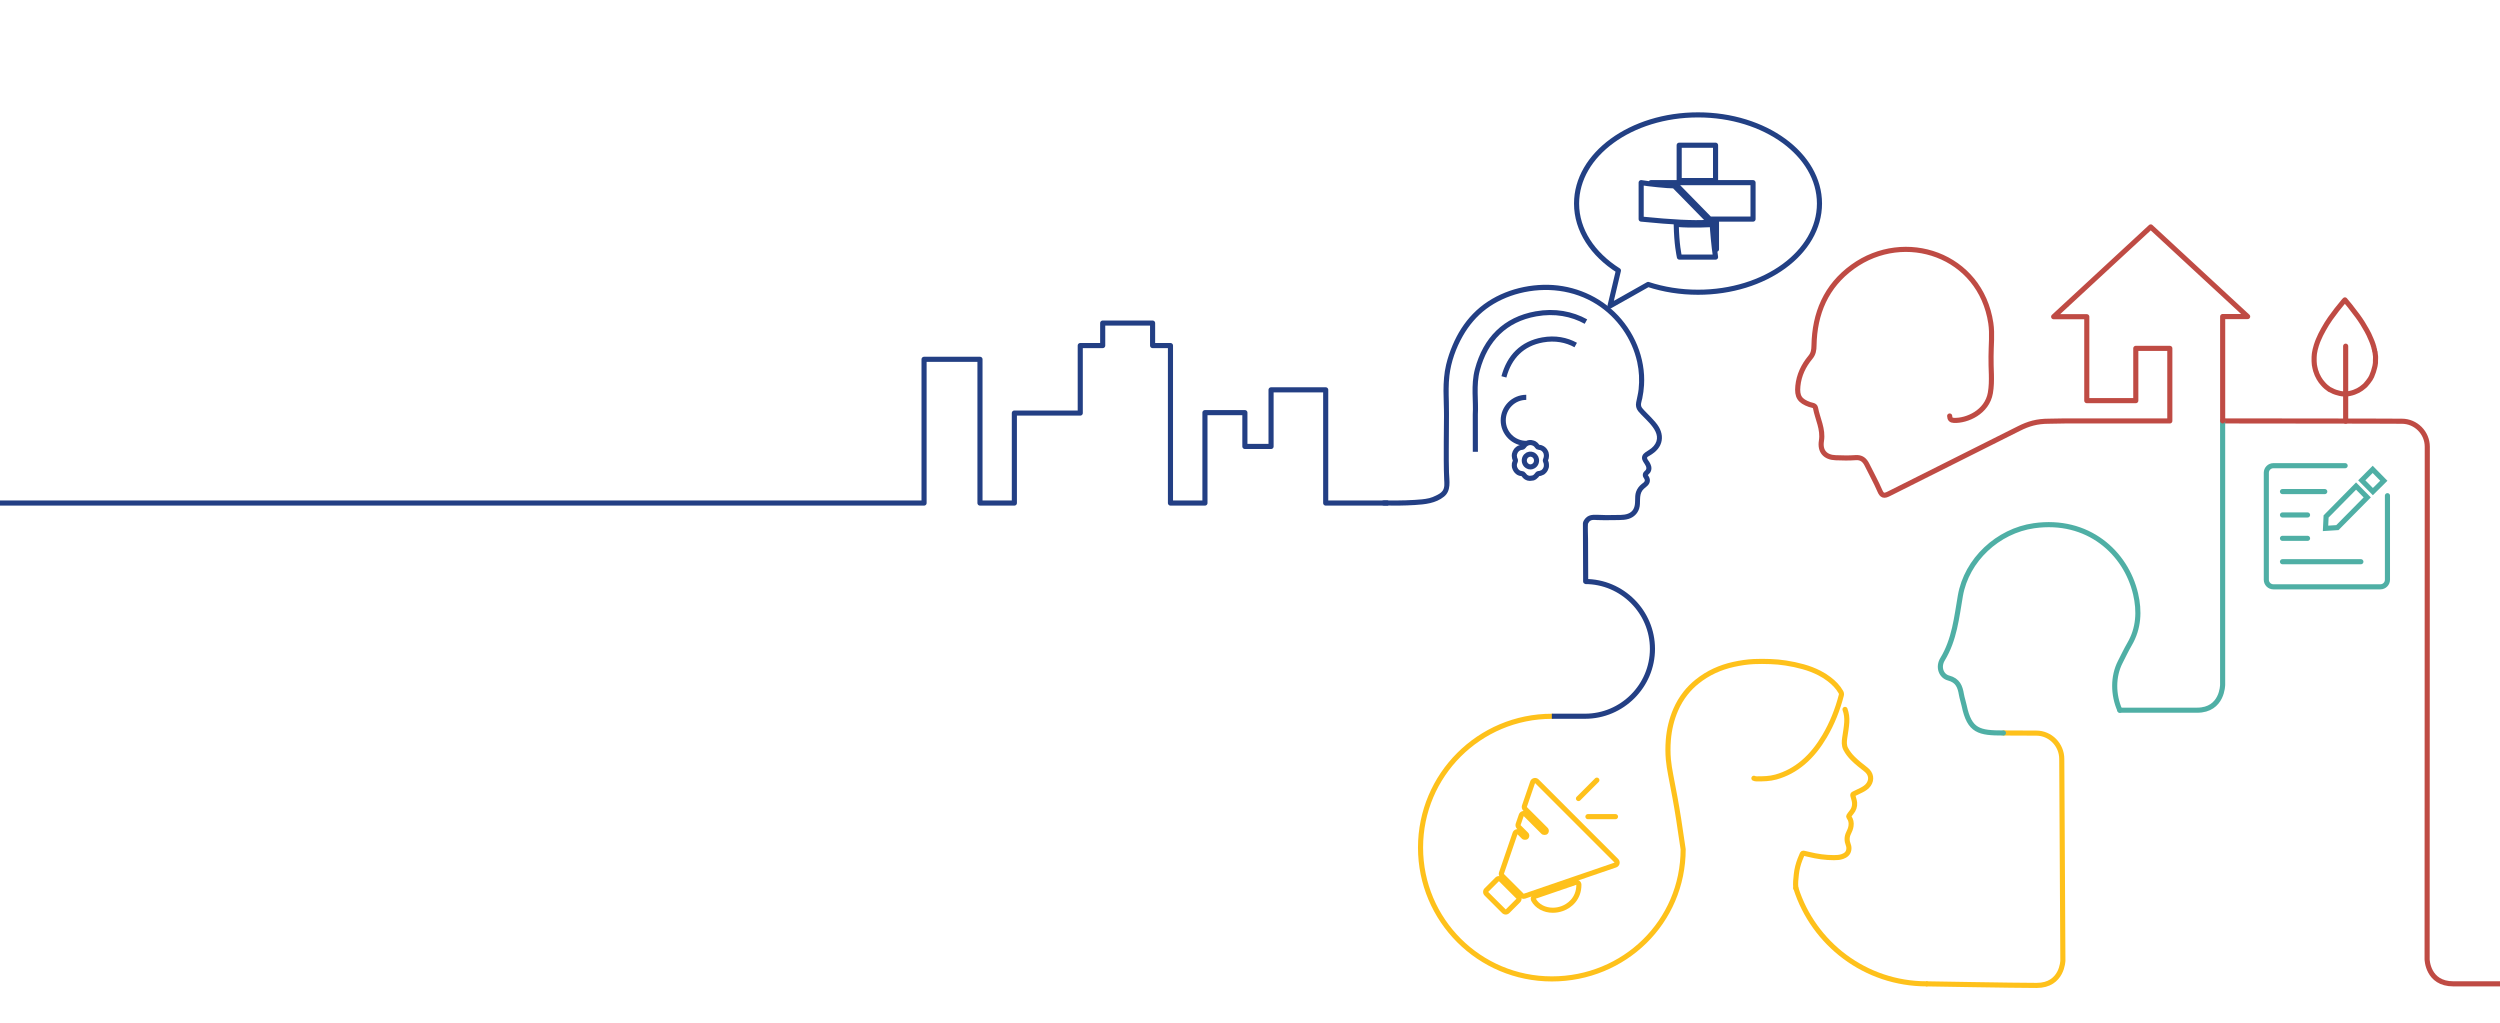 <?xml version="1.0" encoding="UTF-8"?><svg id="Layer_1" xmlns="http://www.w3.org/2000/svg" width="1466" height="600" viewBox="0 0 1466 600"><defs><style>.cls-1{fill:#fec11b;}.cls-1,.cls-2{stroke-width:0px;}.cls-3{stroke:#233f84;}.cls-3,.cls-4,.cls-5,.cls-6,.cls-7,.cls-8,.cls-9,.cls-10,.cls-11,.cls-12{fill:none;stroke-width:3px;}.cls-3,.cls-4,.cls-5,.cls-6,.cls-7,.cls-8,.cls-9,.cls-11{stroke-linejoin:round;}.cls-4,.cls-5,.cls-7,.cls-10,.cls-12{stroke-linecap:round;}.cls-4,.cls-6,.cls-12{stroke:#fec11b;}.cls-5,.cls-10{stroke:#4fafa5;}.cls-7,.cls-8{stroke:#bf4b44;}.cls-9,.cls-11{stroke:#224084;}.cls-10,.cls-12{stroke-miterlimit:10;}.cls-11{fill-rule:evenodd;}.cls-2{fill:#233f84;}</style></defs><path class="cls-8" d="m1466,576.92h-27.38c-15.12,0-15.36-14.42-15.36-14.42l.1-300.53c0-8.23-6.72-14.96-14.94-14.96l-19.73-.08-85.35-.1"/><path class="cls-6" d="m1129.34,576.92s52.09.93,64.97.93c15.12,0,15.36-14.63,15.36-14.63l-.65-118.15c0-8.34-6.72-15.17-14.95-15.17l-19.73-.08"/><path class="cls-2" d="m811.5,296.45c6.04.12,12.1.07,18.13-.3,5.98-.37,12.28-.98,17.14-4.91,4.34-3.5,3.08-9.26,2.93-14.13-.28-9.1-.05-18.24-.05-27.34,0-4.73.1-9.43-.04-14.17-.15-5.11-.25-10.24.33-15.34.92-8.1,3.87-16.23,7.9-23.3,3.48-6.1,8.08-11.59,13.71-15.82s12.5-7.38,19.53-9.16c15.31-3.88,31.77-2.02,45.21,6.51,12,7.62,20.72,20,23.77,33.89,1.14,5.21,1.4,10.59.83,15.89-.28,2.61-.98,5.08-1.44,7.65-.35,1.93-.02,3.67,1.22,5.22,4.19,5.21,15.55,12.83,9.02,20.44-1.42,1.65-3.23,2.52-4.96,3.75-1.49,1.06-2.27,2.56-1.64,4.37.56,1.61,2.25,3.04,2.34,4.79.05,1.01-.76,1.52-1.38,2.17-.68.73-.87,1.74-.61,2.69.23.81,1.2,1.66,1.08,2.51s-1.19,1.46-1.77,1.92c-1.53,1.21-2.69,2.72-3.35,4.57-1.17,3.29.16,7.05-1.54,10.17-1.46,2.69-4.55,3.35-7.38,3.43s-5.64.11-8.46.1c-2.59,0-5.24-.29-7.83-.15-1.68.09-3.27.68-4.41,1.96-.71.8-1.52,1.93-1.57,3.02s0,2.17.01,3.25c.04,9.52.07,19.03.11,28.55,0,.76,0,1.52,0,2.29,0,1.93,3.01,1.93,3,0-.03-8.27-.07-16.54-.1-24.82-.01-3.08-.26-6.27-.04-9.35.01-.16-.06.41-.06.41.09,0,.54-.97.63-1.08.45-.59,1.02-.98,1.74-1.14.98-.22,2.03-.07,3.02-.03,1.49.05,2.98.08,4.48.09,2.74.02,5.48-.02,8.22-.08,1.95-.04,3.92-.1,5.8-.69,2.98-.94,5.22-3.05,6.17-6.04,1.11-3.46-.34-7.53,1.9-10.63,1.11-1.53,3-2.3,3.91-4,.44-.82.59-1.72.42-2.64-.09-.49-.27-.96-.51-1.4-.07-.14-.65-1.1-.66-.91,0-.15,1.11-1.14,1.28-1.38.27-.39.49-.81.64-1.27.29-.88.28-1.83.06-2.73-.21-.84-.63-1.64-1.07-2.38-.33-.57-1.42-1.76-1.34-2.44.07-.56.88-.89,1.32-1.14,1.04-.61,2.04-1.27,2.97-2.03,1.44-1.18,2.71-2.65,3.49-4.35,1.6-3.47,1.06-7.27-.82-10.51-1.21-2.09-2.89-3.82-4.51-5.59-1.72-1.88-3.7-3.62-5.31-5.59-1.36-1.67-.33-3.79.06-5.64.53-2.54.88-5.13,1.04-7.73.98-16-5.81-31.94-17.31-42.96-11.19-10.73-26.42-16.35-41.88-15.91-15.18.43-30.47,6.02-41.15,17.04-5.1,5.26-9.03,11.53-11.88,18.26-1.57,3.71-2.89,7.56-3.83,11.48-1.21,5.06-1.55,10.29-1.55,15.49,0,4.9.32,9.79.29,14.68-.03,5.01-.13,10.02-.13,15.03,0,7.4-.09,14.8.23,22.2.1,2.25.47,4.77-.98,6.7-.96,1.28-2.48,2.06-3.89,2.73-1.24.6-2.5,1.16-3.85,1.48-2.83.68-5.79.86-8.68,1.04-3.47.21-6.94.3-10.42.33-2.52.02-5.04.02-7.56-.03-1.93-.04-1.93,2.96,0,3h0Z"/><path class="cls-3" d="m865.15,264.94c-.06-6.81-.03-13.62-.03-21.94.5-7.72-1.2-17.09,1.22-26.19,4.76-17.85,16.21-29.52,34.34-32.77,11.07-1.99,21.12-.01,29.31,4.54"/><path class="cls-5" d="m1174.8,429.82c-14.19,0-19.87-1.04-23.01-16.02-.46-2.2-1.23-4.35-1.61-6.56-.79-4.6-2.09-8.2-7.54-9.65-4.34-1.15-6.28-6.47-3.53-11,7-11.56,8.22-24.34,10.45-37.22,3.66-21.08,22.02-38.09,43.19-41.09,31.49-4.47,53.89,15.69,59.57,40.02,2.34,10.03,1.89,20.09-3.54,29.41-1.98,3.4-3.66,6.98-5.46,10.49-4.38,8.54-4.21,19.26-.25,28.26"/><path class="cls-5" d="m1303.35,246.83v154.67s0,14.96-14.96,14.96h-45.32"/><path class="cls-7" d="m1143.28,243.94c.06,1.75.82,2.53,2.58,2.59,7.54.25,19.33-4.78,21.3-16.13,1.24-7.17.21-14.3.39-21.42,0-6.48.81-13.09-.13-19.43-6-40.27-50.55-55.19-81.02-33.1-15.61,11.32-22.33,27.27-22.67,46.19-.05,2.58-.31,4.75-2.14,6.94-4.02,4.82-6.69,10.42-7.32,16.79-.61,6.21,1.08,8.75,6.93,10.85,1.26.45,3.11.37,3.42,2.03,1.22,6.4,4.58,12.38,3.47,19.25-.99,6.08,2.21,9.74,8.43,9.91,3.81.11,7.64.27,11.43-.05,3.58-.31,5.49,1.35,6.92,4.27,2.47,5.06,5.25,9.99,7.47,15.15,1.29,3,2.51,3.17,5.27,1.78,25.38-12.82,50.87-25.43,76.25-38.25,5.69-2.87,10.66-4.31,17.66-4.31l9.46-.17h61.4v-42.55h-19.95v30.65h-28.74v-49.21h-19.43l56.93-52.66,56.83,52.56h-14.65v61.2"/><polyline class="cls-3" points="814.06 294.99 777.39 294.99 777.39 228.6 745.35 228.6 745.35 261.8 730 261.8 730 241.97 706.58 241.97 706.58 294.99 686.36 294.99 686.36 202.64 675.88 202.64 675.88 189.45 646.62 189.45 646.62 202.64 633.46 202.64 633.46 242.22 594.82 242.22 594.82 294.99 574.66 294.99 574.66 210.7 541.87 210.7 541.87 294.99 -1 294.99"/><path class="cls-9" d="m949.04,158.64c-15.03-9.53-24.54-23.59-24.54-39.27,0-28.72,31.89-52,71.22-52,39.33,0,71.22,23.28,71.22,52,0,28.72-31.89,52-71.22,52-10.43,0-20.33-1.64-29.25-4.57l-22.36,12.61,4.93-20.76Z"/><path class="cls-12" d="m1028.49,456.38c.51.25,1.07.35,1.62.35,3.81,0,7.61-.05,11.31-1.09,5.91-1.66,11.18-4.52,15.88-8.48,5.18-4.37,9.22-9.67,12.65-15.46,4.44-7.52,7.61-15.56,9.8-24,.19-.71.06-1.31-.29-1.93-1.73-3.03-4.14-5.43-6.88-7.53-1.77-1.36-3.65-2.55-5.64-3.56-3.06-1.56-6.24-2.78-9.55-3.7-3.36-.94-6.77-1.67-10.2-2.19-3.01-.46-6.04-.76-9.09-.85-3.21-.1-6.41-.16-9.62,0-4.01.19-7.95.8-11.87,1.66-7.88,1.72-15.04,4.99-21.36,10.04-2.53,2.02-4.82,4.3-6.82,6.84-2.31,2.93-4.22,6.13-5.72,9.55-2.52,5.76-3.93,11.79-4.41,18.05-.29,3.78-.3,7.56.04,11.34.27,3.01.79,5.99,1.35,8.96.83,4.42,1.7,8.82,2.51,13.25.76,4.19,1.49,8.38,2.14,12.59l2.66,17.81c0,42.53-34.47,76-77,76s-77-34.47-77-77,34.47-77,77-77"/><path class="cls-4" d="m1081.92,415.99c.88,2.43,1.19,4.94,1.03,7.52-.18,3.09-.78,6.12-1.21,9.17-.31,2.21-.48,4.43.59,6.49,1.07,2.06,2.5,3.88,4.14,5.53,2.39,2.41,5.07,4.48,7.73,6.57,3.11,2.44,3.5,5.89,1.6,8.7-1.02,1.52-2.55,2.5-4.16,3.32-1.54.79-3.09,1.55-4.66,2.28-.46.22-.57.5-.47.94.04.17.09.35.14.52.34,1.25.77,2.48.88,3.77.17,2.12-.51,4-1.88,5.63-.54.64-1.02,1.33-1.47,2.03-.17.27-.15.43.04.68,1.19,1.56,1.5,3.34,1.22,5.25-.21,1.44-.76,2.77-1.4,4.04-1.16,2.29-1.12,4.62-.22,6.93.39,1,.48,1.98.31,2.98-.35,2.14-1.84,3.25-3.74,3.93-1.6.57-3.28.66-4.95.66-4.96,0-9.84-.69-14.65-1.88-.95-.23-1.9-.44-2.85-.65-.76-.17-.88-.1-1.18.6-.41.97-.83,1.94-1.22,2.92-1.09,2.81-1.84,5.73-2.16,8.72-.3,2.71-.63,5.44-.3,8.13"/><path class="cls-3" d="m895,260c-7.46,0-13.5-6.04-13.5-13.5s6.04-13.5,13.5-13.5"/><path class="cls-3" d="m899.14,280.23c-.06.02-.11.04-.17.06-.06,0-.11,0-.17.01-.51.06-1.03.14-1.54.19-.15.02-.31-.01-.46-.02-.23-.02-.47,0-.68-.08-.62-.24-1.25-.48-1.74-.98-.32-.33-.66-.67-.9-1.07-.26-.41-.59-.55-1.03-.6-.4-.04-.78-.14-1.18-.22-.29-.13-.58-.26-.88-.39-.46-.38-.95-.71-1.32-1.21-.46-.6-.74-1.28-.96-1.99-.04-.29-.1-.58-.11-.88-.01-.29.03-.59.05-.88,0-.09,0-.18.01-.26.19-.53.41-1.06.57-1.6.06-.19.02-.44-.04-.65-.1-.34-.26-.66-.39-.98-.07-.49-.17-.98-.21-1.47-.02-.27.04-.54.07-.81.14-.43.26-.87.43-1.28.32-.76.83-1.37,1.48-1.87.49-.4,1.04-.65,1.63-.81.34-.09.69-.12,1.04-.16.3-.04.54-.18.72-.44.43-.63.92-1.21,1.57-1.61.28-.17.59-.28.87-.43.47-.26,1-.2,1.5-.3.27-.05.58.07.87.09.6.04,1.12.34,1.66.56.59.35,1.07.82,1.47,1.39.06.09.13.18.19.27.2.29.44.48.81.49.35.01.69.08,1.03.14.15.03.3.11.44.16.6.23,1.15.56,1.6,1.02.41.43.79.91,1.02,1.49.07.19.15.37.23.55.18.77.3,1.54.13,2.32-.03.13-.03.28-.04.41,0,.03,0,.06-.01.09-.01.01-.02.03-.03.04-.09.28-.16.57-.29.83-.18.37-.27.72-.07,1.1.12.32.26.63.35.96.07.24.11.5.13.76.02.43.01.86.02,1.29,0,.03-.01.06-.02.09,0,.08-.02.15-.03.23-.1.31-.22.61-.31.93-.12.46-.41.82-.68,1.19-.05.07-.11.14-.16.21-.2.2-.4.39-.6.59-.11.09-.23.18-.34.27-.5.21-1.01.42-1.51.63-.35.04-.71.07-1.06.14-.17.04-.36.15-.47.29-.47.62-.92,1.24-1.57,1.67-.05.03-.08.09-.11.13-.04.02-.08.04-.13.05-.23.1-.46.21-.69.31Zm-1.66-6.44c.11,0,.21-.02.32-.03.43-.05.85-.14,1.23-.38.06-.03.13-.07.19-.1.74-.42,1.25-1.06,1.57-1.85.08-.19.1-.41.15-.61.01-.02.03-.04.03-.05.08-.47.09-.95,0-1.42-.1-.65-.36-1.22-.78-1.71-.16-.19-.36-.34-.54-.51-.22-.22-.48-.4-.76-.5-.32-.12-.64-.21-.97-.28-.18-.04-.37-.06-.55-.03-.27.05-.57-.05-.82.15,0,0-.02,0-.03,0-.12.03-.24.07-.36.1-.2.02-.36.12-.5.25-.61.36-1.09.84-1.4,1.51-.02.03-.05.07-.07.1-.02.06-.05.13-.07.19-.05.15-.1.3-.15.45-.15.49-.17.98-.08,1.48.02.14.03.28.07.42.1.45.3.85.55,1.22.21.32.46.61.78.82.14.1.28.21.43.3.54.34,1.13.51,1.77.49Z"/><path class="cls-3" d="m881.89,221c3.15-11.81,10.72-19.53,22.72-21.68,7.32-1.32,13.97,0,19.39,3"/><path class="cls-7" d="m1366.15,228.49c-1.45-.99-2.8-2.09-3.94-3.45-.33-.39-.65-.8-.98-1.19-.03-.04-.06-.07-.1-.11-.02-.02-.04-.03-.06-.05-.27-.42-.55-.84-.82-1.26,0-.02,0-.03-.02-.04-.12-.18-.23-.35-.35-.53h0c-.09-.15-.18-.31-.26-.47,0-.02,0-.03-.01-.05-.04-.07-.07-.15-.11-.22-.02-.04-.05-.09-.07-.13-.18-.35-.36-.71-.54-1.06-.11-.26-.22-.52-.34-.78,0-.04-.02-.07-.03-.11-.02-.05-.04-.1-.06-.15-.1-.31-.19-.62-.29-.93-.02-.05-.08-.08-.12-.12-.1-.37-.21-.73-.3-1.1-.12-.47-.22-.94-.33-1.4-.04-.25-.09-.49-.13-.74-.01-.07-.02-.13-.04-.2-.02-.05-.03-.1-.05-.15h0c-.01-.07-.02-.14-.03-.21-.04-.49-.08-.97-.12-1.46-.02-.28-.03-.56-.05-.84,0-.28,0-.56,0-.84,0-.28,0-.56,0-.84,0-.29,0-.59.02-.88.03-.47.07-.94.11-1.41.03-.23.05-.46.08-.68.1-.54.21-1.07.31-1.61.02-.11.04-.21.05-.32,0-.01.01-.03.01-.05.03-.11.06-.21.09-.32.21-.78.41-1.57.65-2.35.22-.71.47-1.4.73-2.1.13-.37.29-.73.45-1.09.45-1.01.87-2.03,1.36-3.02.52-1.05,1.09-2.08,1.66-3.11,1.21-2.18,2.52-4.3,3.95-6.34,1.23-1.75,2.5-3.46,3.82-5.15,1.38-1.77,2.82-3.48,4.24-5.22.16-.19.35-.35.54-.55,1.01,1.22,2.02,2.38,2.97,3.59,1.55,1.98,3.09,3.98,4.58,6,1.95,2.65,3.67,5.44,5.26,8.31.43.77.85,1.55,1.23,2.35.44.93.84,1.87,1.24,2.81.24.55.47,1.09.69,1.65.17.43.31.88.46,1.32.03.09.07.17.11.26.05.23.09.47.16.7.03.11.1.2.15.3.04.17.08.34.12.52.03.2.05.41.11.61.06.22.16.44.25.65,0,.03,0,.07,0,.1-.02.48.15.92.26,1.37,0,.03.05.06.08.08.03.31.05.63.09.94.05.49.12.98.18,1.46.01.1.01.21.02.31,0,.35,0,.69-.01,1.04-.01.21-.02.41-.03.62-.01.47-.02.95-.02,1.42,0,.19,0,.38,0,.56-.07.46-.14.91-.21,1.37,0,.05,0,.1-.01.15-.08.36-.16.72-.26,1.07-.22.84-.43,1.69-.7,2.52-.2.64-.48,1.26-.72,1.88-.04.08-.08.17-.11.25-.05.14-.09.29-.13.44-.29.54-.55,1.11-.88,1.63-.39.62-.83,1.21-1.28,1.79-.48.61-.98,1.2-1.49,1.79-.2.23-.44.44-.66.65-.05.03-.11.06-.15.1-1.1.97-2.25,1.83-3.56,2.51-1.52.79-3.1,1.37-4.77,1.71-.44.09-.87.17-1.31.25-1.08,0-2.15,0-3.23,0-.47-.08-.95-.13-1.42-.25-.79-.2-1.57-.41-2.35-.65-.87-.27-1.69-.63-2.48-1.08-.34-.2-.71-.35-1.06-.53Z"/><line class="cls-7" x1="1375.5" y1="247" x2="1375.5" y2="203"/><path class="cls-3" d="m910,420h19.5c21.72,0,39.5-17.77,39.5-39.5h0c0-21.73-17.77-39.5-39.5-39.5h0"/><path class="cls-12" d="m1129.81,576.92c-35.96,0-66.42-23.59-76.72-56.15"/><line class="cls-10" x1="1338.45" y1="288.26" x2="1363.24" y2="288.26"/><line class="cls-10" x1="1338.45" y1="329.39" x2="1384.42" y2="329.39"/><line class="cls-10" x1="1338.45" y1="301.97" x2="1353.14" y2="301.97"/><line class="cls-10" x1="1338.45" y1="315.68" x2="1353.14" y2="315.68"/><polygon class="cls-10" points="1391.45 288.28 1384.94 281.67 1391.34 275.25 1397.87 281.91 1391.45 288.28"/><polygon class="cls-10" points="1370.65 309.39 1363.69 309.84 1364.02 302.85 1381.59 285.02 1388.15 291.68 1370.65 309.39"/><path class="cls-10" d="m1400,290.67v49.3c0,2.28-1.86,4.14-4.14,4.14h-62.75c-2.28,0-4.14-1.86-4.14-4.14v-62.75c0-2.28,1.86-4.14,4.14-4.14h42.08"/><path id="path564" class="cls-11" d="m1004.02,131.66s-11.39.75-21.07-.09c.21,11.81,1.62,17.89,1.86,19.19h21.19c-.99-6.22-1.81-16.24-1.93-19.07m-35.94-24.59c1.41.12,13.88,1.2,14.73,1.2l19.75,20.18h25.37v-21.38h-59.85Zm16.54-1.23h21.33v-20.72h-21.33v20.72Zm-.14,5.94h0l-2.75-2.83c-3.69.05-15.57-1.2-19.4-1.89v21.38c19.1,1.89,29.1,2.36,40.28,2h.16l-18.27-18.67h-.02Zm19.43,17.75h2.58v16.6c-.33-1.7-1.29-11.83-1.17-15.06-.33-.33-1.43-1.53-1.43-1.53"/><path class="cls-1" d="m900.16,459.2l46.63,46.63-53.29,18.26-11.62-11.62,7.97-23.25,2.61,2.61c.43.43,1.11.64,1.8.64s1.35-.21,1.78-.64c.98-.98.98-2.58,0-3.58l-4.37-4.37,1.83-5.32,10.42,10.42c.41.41,1.11.64,1.81.64.66,0,1.33-.2,1.77-.64.98-.98.98-2.58,0-3.58l-12.16-12.16,4.82-14.05m0-3c-.23,0-.45.03-.68.08-1.01.23-1.83.97-2.16,1.95l-4.82,14.05c-.37,1.08-.09,2.28.72,3.09l.2.2c-.2,0-.4.03-.59.08-1.01.23-1.83.97-2.16,1.95l-1.83,5.32c-.37,1.08-.09,2.29.72,3.1l.21.21c-.2,0-.4.03-.6.08-1.01.23-1.83.97-2.16,1.95l-7.97,23.25c-.37,1.08-.09,2.28.72,3.09l11.62,11.62c.57.57,1.34.88,2.12.88.33,0,.65-.05.97-.16l53.29-18.26c.98-.34,1.72-1.15,1.95-2.16.23-1.01-.07-2.07-.8-2.8l-46.63-46.63c-.57-.57-1.33-.88-2.12-.88h0Z"/><path class="cls-1" d="m924.36,518.85c0,7.77-5.57,11.4-8.84,12.55h0c-1.66.59-3.33.87-4.95.87-4.28,0-8.13-1.96-9.95-5.29l23.74-8.13m0-3c-.33,0-.65.05-.97.16l-23.74,8.13c-.84.29-1.5.93-1.82,1.75-.32.82-.26,1.75.16,2.52,2.31,4.22,7.13,6.85,12.58,6.85,2.01,0,4.01-.35,5.95-1.04,5.23-1.83,10.84-6.84,10.84-15.38,0-.97-.47-1.88-1.26-2.44-.52-.37-1.13-.56-1.74-.56h0Zm0,6h0,0Z"/><path class="cls-1" d="m878.98,516.72l10.28,10.28-6.3,6.3-10.28-10.28,6.3-6.3m0-3c-.77,0-1.54.29-2.12.88l-6.3,6.3c-.56.56-.88,1.33-.88,2.12s.32,1.56.88,2.12l10.28,10.28c.56.56,1.33.88,2.12.88s1.56-.32,2.12-.88l6.3-6.3c1.17-1.17,1.17-3.07,0-4.24l-10.28-10.28c-.59-.59-1.35-.88-2.12-.88h0Z"/><line class="cls-4" x1="931.16" y1="478.88" x2="947.32" y2="478.88"/><line class="cls-4" x1="925.63" y1="468.26" x2="936.4" y2="457.48"/></svg>